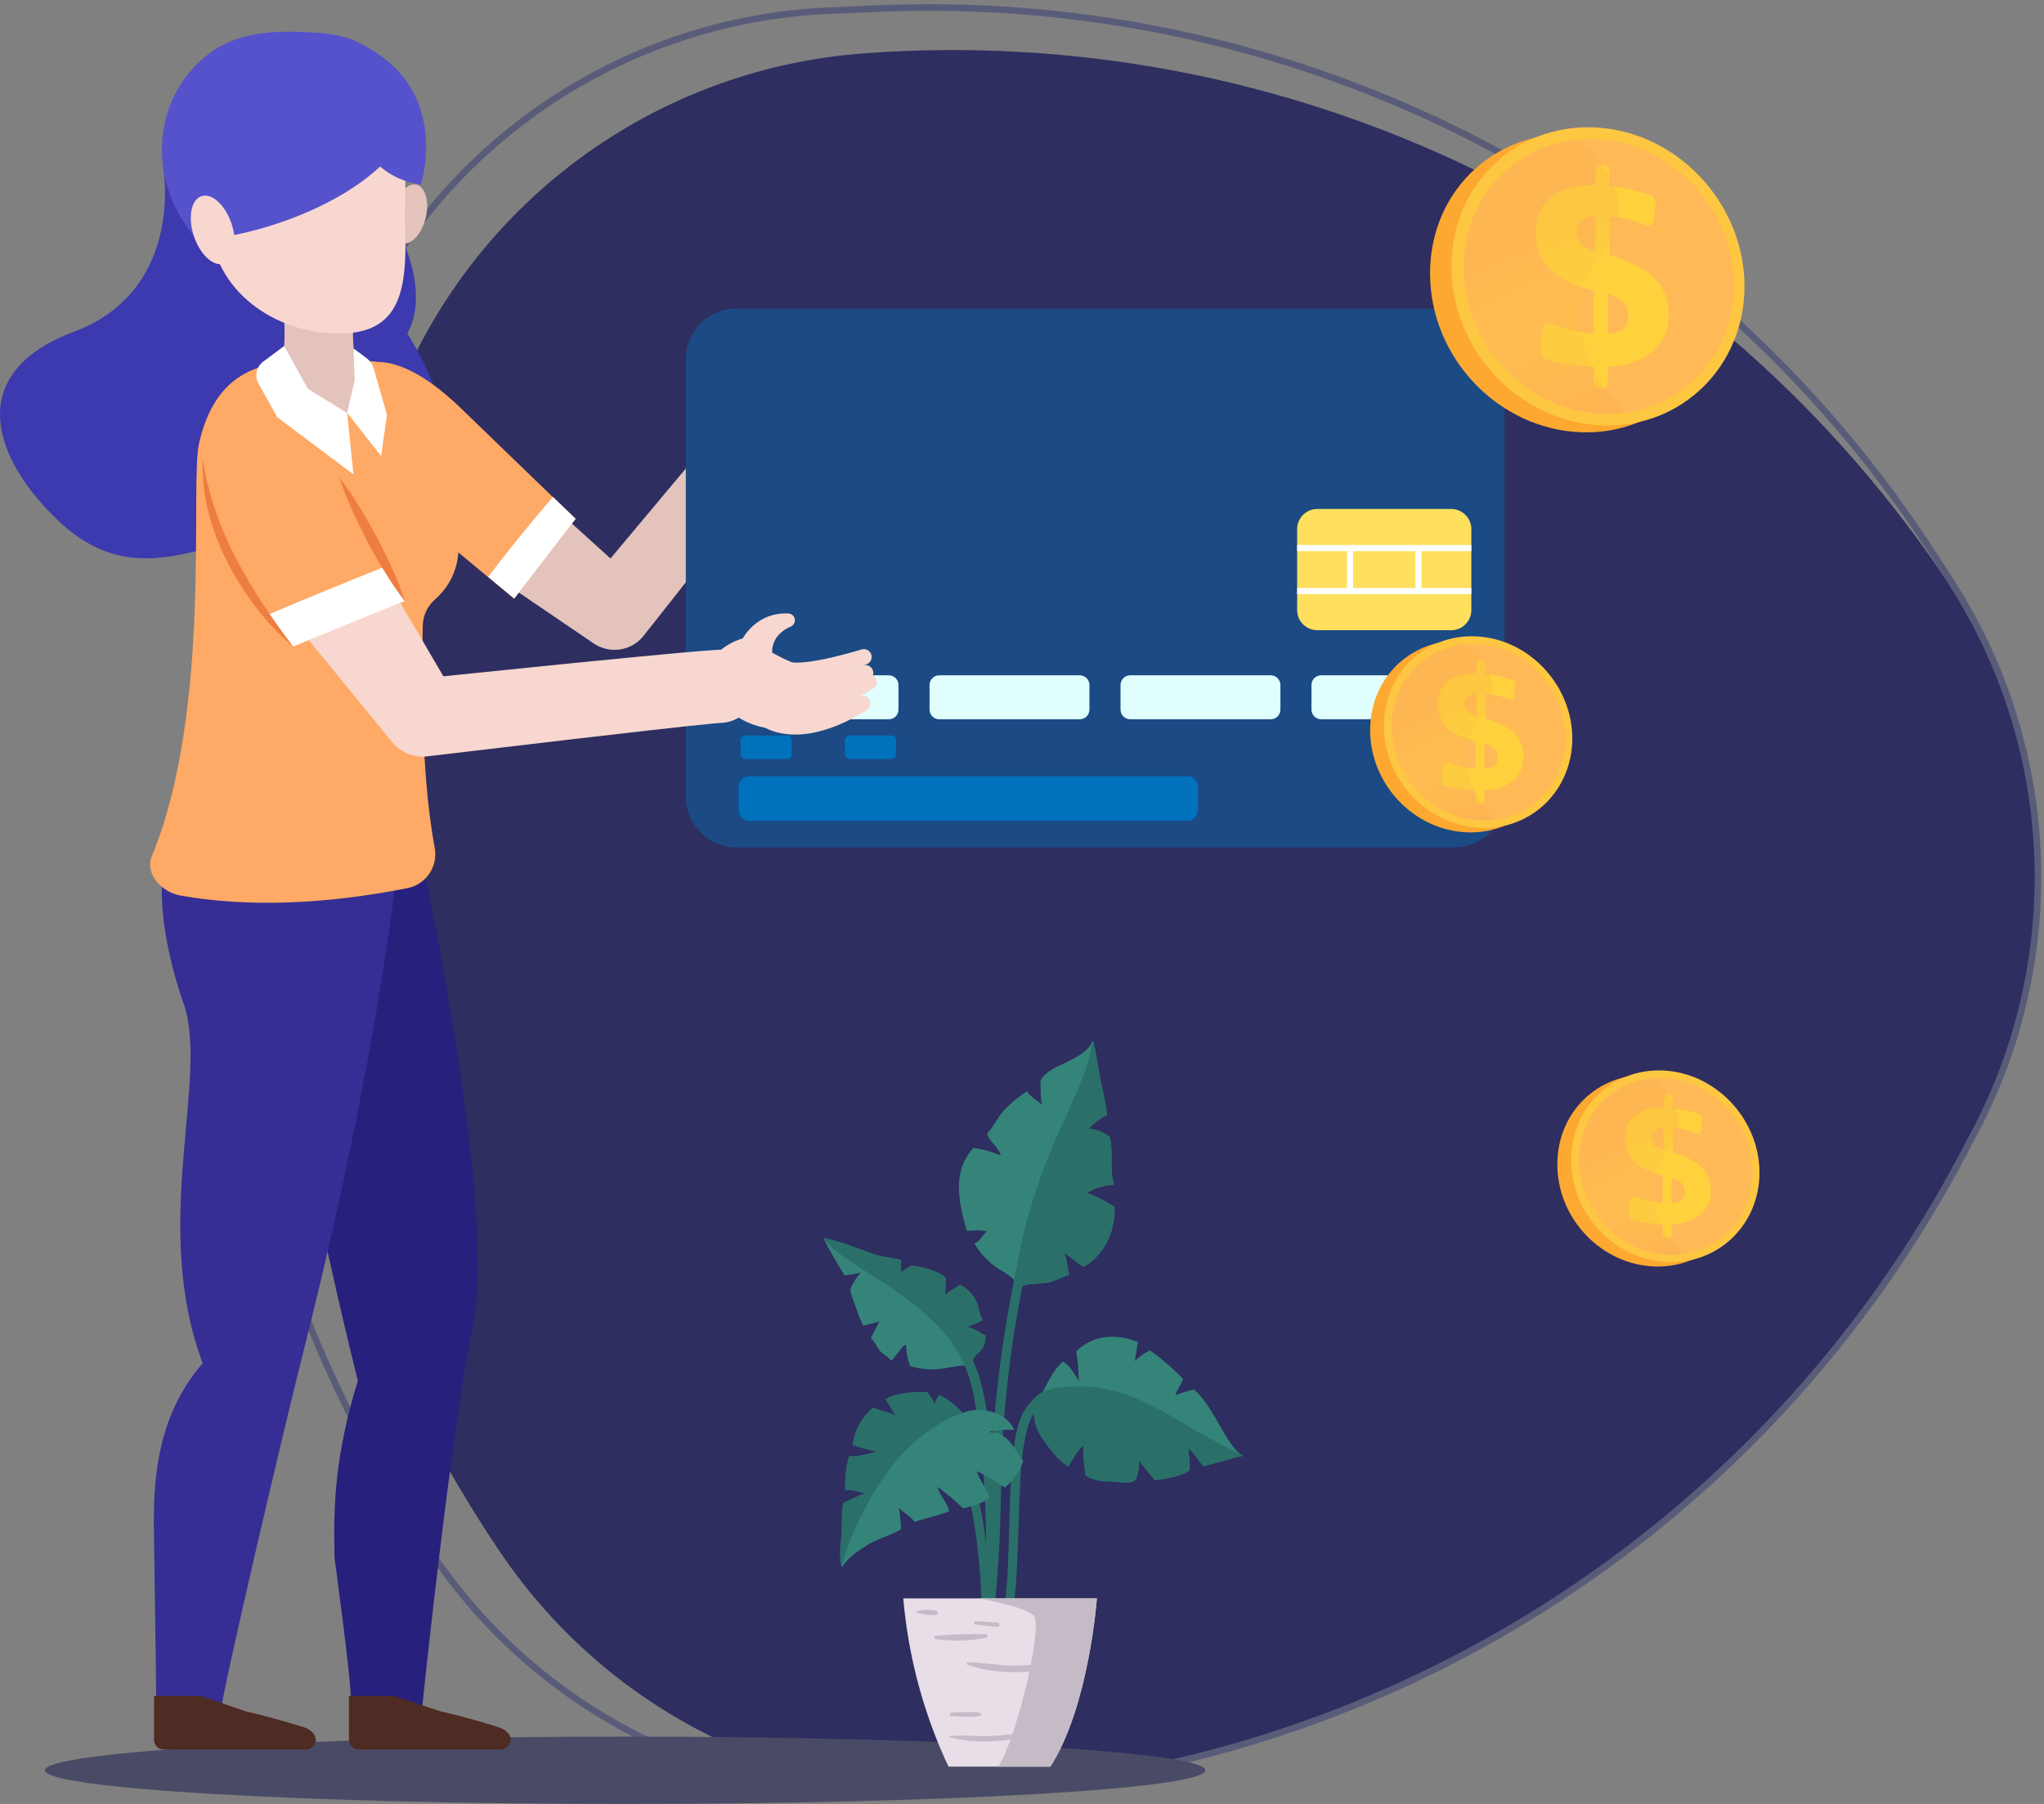 <svg width="273" height="241" viewBox="0 0 273 241" fill="none" xmlns="http://www.w3.org/2000/svg">
<rect x="0" y="0" width="273" height="241" fill="#808080" stroke="none"/>
<path d="M132.776 239.301C106.794 241.276 81.744 229.227 67.051 207.714C34.848 160.551 30.235 99.785 54.964 48.306C66.242 24.807 89.185 9.131 115.167 7.145C172.098 2.829 226.989 29.212 259.192 76.375C273.885 97.899 275.992 125.625 264.703 149.112C239.997 200.603 189.697 234.985 132.776 239.301Z" fill="#2E2E60"/>
<path d="M127.553 239.412L121.232 239.678C95.428 240.765 70.977 228.106 56.938 206.405L55.352 203.953C23.937 155.358 21.231 93.561 48.266 42.392L49.419 40.207C61.529 17.274 84.904 2.518 110.809 1.42L117.34 1.142C173.894 -1.243 227.488 26.494 258.227 74.046L260.5 77.562C274.839 99.73 276.08 127.932 263.738 151.287L262.086 154.415C235.528 204.663 184.307 237.015 127.553 239.412Z" stroke="#595C79" stroke-width="0.881" stroke-miterlimit="10"/>
<path d="M83.5 241C126.302 241 161 238.985 161 236.5C161 234.015 126.302 232 83.5 232C40.698 232 6 234.015 6 236.5C6 238.985 40.698 241 83.5 241Z" fill="#494B66"/>
<path d="M108.426 61.172C108.413 61.224 108.397 61.275 108.378 61.324C108.374 61.29 108.374 61.255 108.378 61.221C108.413 61.119 108.457 61.02 108.508 60.925C108.639 60.684 108.788 60.454 108.955 60.237C109.332 59.732 109.744 59.254 110.187 58.806C111.148 57.851 112.171 56.959 113.248 56.137C113.509 55.933 113.679 55.634 113.721 55.305C113.762 54.976 113.671 54.645 113.468 54.383C113.295 54.159 113.05 54.002 112.775 53.937C112.499 53.871 112.21 53.903 111.955 54.025C110.601 54.643 109.291 55.353 108.034 56.151C107.371 56.57 106.734 57.029 106.128 57.526C105.801 57.811 105.491 58.114 105.199 58.434C105.034 58.617 104.88 58.81 104.738 59.012C104.652 59.13 104.571 59.251 104.498 59.377C104.463 59.432 104.415 59.528 104.374 59.604L104.305 59.755C104.305 59.817 104.264 59.852 104.209 60.031C104.136 60.307 104.119 60.595 104.158 60.878C104.197 61.161 104.291 61.434 104.435 61.681C104.58 61.927 104.771 62.143 104.999 62.316C105.227 62.488 105.487 62.614 105.763 62.686C106.317 62.836 106.908 62.761 107.406 62.478C107.905 62.194 108.271 61.725 108.426 61.172Z" fill="#E3A5A2"/>
<path d="M105.392 60.787C105.385 60.854 105.366 60.919 105.337 60.98C105.337 60.98 105.337 60.98 105.337 61.021C105.337 61.062 105.337 61.021 105.337 61.021C105.328 60.992 105.328 60.961 105.337 60.932C105.372 60.826 105.414 60.723 105.461 60.622C105.591 60.368 105.735 60.123 105.894 59.886C106.261 59.353 106.661 58.843 107.091 58.359C108.02 57.326 109.008 56.347 110.049 55.428C110.293 55.206 110.44 54.896 110.457 54.566C110.473 54.236 110.359 53.913 110.139 53.667C109.949 53.456 109.693 53.316 109.413 53.27C109.133 53.224 108.845 53.274 108.598 53.413C107.284 54.144 106.014 54.95 104.793 55.827C104.15 56.295 103.534 56.8 102.95 57.341C102.631 57.644 102.33 57.965 102.049 58.304C101.891 58.497 101.744 58.699 101.608 58.909C101.525 59.035 101.449 59.166 101.381 59.301C101.337 59.381 101.298 59.464 101.264 59.549C101.238 59.605 101.215 59.663 101.196 59.721C101.158 59.826 101.13 59.934 101.113 60.044C101.064 60.326 101.07 60.614 101.132 60.893C101.194 61.172 101.311 61.436 101.475 61.67C101.639 61.904 101.848 62.103 102.089 62.256C102.33 62.409 102.6 62.513 102.881 62.562C103.162 62.611 103.451 62.603 103.729 62.54C104.008 62.477 104.271 62.36 104.504 62.195C104.737 62.03 104.936 61.821 105.088 61.579C105.24 61.338 105.344 61.069 105.392 60.787Z" fill="#E3A5A2"/>
<path d="M108.722 64.53C108.687 64.564 108.722 64.461 108.763 64.406C108.804 64.351 108.839 64.275 108.873 64.206C108.908 64.138 109.038 63.917 109.135 63.773C109.32 63.477 109.54 63.181 109.761 62.892C110.234 62.3 110.744 61.737 111.288 61.207C111.85 60.663 112.44 60.149 113.056 59.666C113.682 59.178 114.335 58.717 115.003 58.29C115.277 58.107 115.468 57.822 115.532 57.498C115.597 57.174 115.53 56.838 115.347 56.563C115.185 56.324 114.945 56.148 114.668 56.065C114.39 55.982 114.093 55.998 113.826 56.109C113.028 56.447 112.23 56.797 111.446 57.217C110.652 57.632 109.883 58.091 109.141 58.593C108.373 59.094 107.639 59.648 106.947 60.251C106.586 60.561 106.242 60.889 105.915 61.234C105.743 61.406 105.578 61.592 105.413 61.785L105.158 62.094C105.056 62.226 104.962 62.364 104.876 62.507C104.599 63.013 104.534 63.607 104.695 64.161C104.856 64.714 105.231 65.181 105.736 65.458C105.992 65.598 106.274 65.684 106.564 65.713C106.854 65.741 107.147 65.711 107.425 65.625C107.703 65.538 107.962 65.397 108.184 65.208C108.407 65.02 108.59 64.79 108.722 64.53Z" fill="#E3A5A2"/>
<path d="M108.776 67.419C109.272 66.807 109.877 66.139 110.455 65.513C111.033 64.887 111.645 64.254 112.264 63.635C113.496 62.411 114.789 61.227 116.117 60.092C116.242 59.987 116.345 59.858 116.421 59.713C116.496 59.567 116.541 59.408 116.555 59.245C116.568 59.082 116.549 58.918 116.499 58.762C116.448 58.607 116.368 58.462 116.261 58.338C116.07 58.113 115.806 57.964 115.515 57.916C115.224 57.868 114.925 57.925 114.672 58.077C113.104 58.999 111.563 59.982 110.063 61.021C109.306 61.544 108.57 62.087 107.834 62.638C107.098 63.188 106.389 63.745 105.633 64.399C105.415 64.586 105.236 64.814 105.107 65.071C104.978 65.327 104.9 65.606 104.879 65.893C104.858 66.179 104.894 66.467 104.984 66.739C105.074 67.012 105.218 67.264 105.406 67.481C105.784 67.917 106.32 68.186 106.896 68.228C107.472 68.271 108.042 68.084 108.481 67.708C108.587 67.62 108.686 67.523 108.776 67.419Z" fill="#E3A5A2"/>
<path d="M105.997 69.985C103.658 71.209 98.953 68.932 98.953 68.932C97.983 64.296 99.111 61.723 100.164 60.237L105.928 58.173L107.951 60.113C108.901 60.921 109.6 61.983 109.967 63.174C110.359 64.812 108.199 68.829 105.997 69.985Z" fill="#DB9491"/>
<path d="M102.503 55.325C102.112 55.549 101.741 55.807 101.395 56.096C101.059 56.373 100.744 56.674 100.453 56.997C99.856 57.684 99.39 58.474 99.077 59.329C98.741 60.223 98.587 61.175 98.623 62.129C98.639 62.59 98.69 63.05 98.774 63.505C98.864 63.959 99.001 64.385 99.125 64.832C99.279 65.391 99.649 65.867 100.154 66.153C100.658 66.439 101.256 66.514 101.815 66.359C102.093 66.285 102.353 66.156 102.581 65.98C102.809 65.804 102.999 65.584 103.142 65.334C103.285 65.084 103.376 64.808 103.412 64.523C103.447 64.237 103.426 63.947 103.349 63.67C103.317 63.547 103.273 63.427 103.218 63.312L103.115 63.099C103.005 62.865 102.854 62.631 102.757 62.411C102.657 62.188 102.575 61.958 102.51 61.723C102.376 61.256 102.341 60.766 102.406 60.285C102.477 59.763 102.645 59.259 102.902 58.799C103.045 58.56 103.204 58.33 103.376 58.111C103.54 57.901 103.72 57.703 103.913 57.52L104.099 57.32C104.214 57.198 104.304 57.055 104.363 56.898C104.423 56.742 104.451 56.575 104.445 56.407C104.44 56.24 104.402 56.075 104.333 55.922C104.264 55.77 104.166 55.632 104.044 55.518C103.844 55.32 103.585 55.194 103.306 55.159C103.027 55.124 102.745 55.183 102.503 55.325Z" fill="#E3A5A2"/>
<path d="M53.172 30.848C53.172 30.848 58.331 40.129 53.468 45.928L51.665 45.584L53.172 30.848Z" fill="#3D39AE"/>
<path d="M53.195 68.21L78.972 85.74L79.322 85.974C80.352 86.669 81.607 86.95 82.835 86.761C84.064 86.572 85.176 85.927 85.949 84.954L105.356 60.36C106.1 59.409 106.436 58.201 106.29 57.002C106.144 55.803 105.528 54.712 104.577 53.967C103.647 53.235 102.468 52.894 101.291 53.016C100.113 53.138 99.03 53.714 98.269 54.621L78.146 78.661L85.155 77.882L62.041 56.965C60.63 55.693 58.772 55.032 56.875 55.127C54.977 55.221 53.195 56.065 51.917 57.471C50.645 58.882 49.984 60.74 50.079 62.638C50.174 64.535 51.017 66.318 52.424 67.595C52.668 67.815 52.925 68.021 53.195 68.21Z" fill="#E3C3BB"/>
<path d="M98.348 41.216H194.19C197.918 41.216 200.939 44.237 200.939 47.964V106.466C200.939 110.193 197.918 113.215 194.19 113.215H98.348C94.62 113.215 91.599 110.193 91.599 106.466V47.964C91.599 44.237 94.62 41.216 98.348 41.216Z" fill="#1B4A84"/>
<path d="M175.939 67.997H193.826C195.311 67.997 196.515 69.201 196.515 70.686V81.501C196.515 82.986 195.311 84.191 193.826 84.191H175.939C174.454 84.191 173.25 82.986 173.25 81.501V70.686C173.25 69.201 174.454 67.997 175.939 67.997Z" fill="#FFE05E"/>
<path d="M196.515 73.218H173.25" stroke="#FCFEFF" stroke-width="0.82" stroke-miterlimit="10"/>
<path d="M196.515 78.963H173.25" stroke="#FCFEFF" stroke-width="0.82" stroke-miterlimit="10"/>
<path d="M189.451 78.962V73.218" stroke="#FCFEFF" stroke-width="0.82" stroke-miterlimit="10"/>
<path d="M180.315 78.962V73.218" stroke="#FCFEFF" stroke-width="0.82" stroke-miterlimit="10"/>
<path d="M176.455 90.217H195.222C195.936 90.217 196.515 90.796 196.515 91.51V94.799C196.515 95.513 195.936 96.092 195.222 96.092H176.455C175.741 96.092 175.162 95.513 175.162 94.799V91.51C175.162 90.796 175.741 90.217 176.455 90.217Z" fill="#E0FEFD"/>
<path d="M150.954 90.217H169.721C170.435 90.217 171.014 90.796 171.014 91.51V94.799C171.014 95.513 170.435 96.092 169.721 96.092H150.954C150.24 96.092 149.66 95.513 149.66 94.799V91.51C149.66 90.796 150.24 90.217 150.954 90.217Z" fill="#E0FEFD"/>
<path d="M125.446 90.217H144.212C144.927 90.217 145.506 90.796 145.506 91.51V94.799C145.506 95.513 144.927 96.092 144.212 96.092H125.446C124.731 96.092 124.152 95.513 124.152 94.799V91.51C124.152 90.796 124.731 90.217 125.446 90.217Z" fill="#E0FEFD"/>
<path d="M99.944 90.217H118.71C119.425 90.217 120.004 90.796 120.004 91.51V94.799C120.004 95.513 119.425 96.092 118.71 96.092H99.944C99.229 96.092 98.65 95.513 98.65 94.799V91.51C98.65 90.796 99.229 90.217 99.944 90.217Z" fill="#E0FEFD"/>
<path d="M100.026 103.714H158.631C159.387 103.714 160 104.327 160 105.083V108.268C160 109.024 159.387 109.637 158.631 109.637H100.026C99.27 109.637 98.657 109.024 98.657 108.268V105.083C98.657 104.327 99.27 103.714 100.026 103.714Z" fill="#0071BD"/>
<path d="M113.523 98.252H119.006C119.379 98.252 119.68 98.553 119.68 98.926V100.728C119.68 101.1 119.379 101.402 119.006 101.402H113.523C113.151 101.402 112.849 101.1 112.849 100.728V98.926C112.849 98.553 113.151 98.252 113.523 98.252Z" fill="#0071BD"/>
<path d="M99.586 98.252H105.069C105.441 98.252 105.743 98.553 105.743 98.926V100.728C105.743 101.1 105.441 101.402 105.069 101.402H99.586C99.214 101.402 98.912 101.1 98.912 100.728V98.926C98.912 98.553 99.214 98.252 99.586 98.252Z" fill="#0071BD"/>
<path d="M21.803 22.365C21.803 22.365 24.77 38.719 9.864 44.326C-5.041 49.933 -0.82 61.458 7.878 69.643C20.292 81.325 31.296 68.483 48.374 69.643C65.452 70.804 60.787 51.023 50.757 39.739C40.727 28.454 50.757 14.943 50.757 14.943L21.803 22.365Z" fill="#3D39AE"/>
<path d="M37.923 126.952C36.568 137.411 44.885 172.774 47.79 184.456C44.675 194.689 44.542 201.09 44.675 208.083C44.675 208.083 46.855 224.025 46.848 226.774L56.426 227.848C56.66 225.131 60.421 190.164 63.116 177.315C65.561 165.633 60.904 137.045 56.777 116.68C47.245 114.936 38.881 119.616 37.923 126.952Z" fill="#27207C"/>
<path d="M52.572 226.571L58.856 228.627C62.236 229.406 64.79 230.185 66.644 230.761C67.843 231.158 68.614 232.171 67.991 233.097C67.878 233.271 67.728 233.418 67.551 233.527C67.375 233.636 67.177 233.705 66.971 233.728H48.047C47.7 233.759 47.354 233.652 47.085 233.431C46.816 233.209 46.644 232.891 46.606 232.544V231.478V226.571H52.572Z" fill="#4E2B23"/>
<path d="M23.087 112.623C20.416 116.283 21.631 125.862 24.513 134.039C28.009 143.984 20.081 163.484 27.075 182.12C20.572 189.572 20.44 198.731 20.572 205.724C20.572 205.724 20.86 224.516 20.86 227.249L29.543 228.363C29.777 225.652 37.533 192.368 40.75 179.635C46.147 158.258 50.788 135.246 53.039 116.283C43.483 114.586 32.658 114.095 23.087 112.623Z" fill="#362E94"/>
<path d="M26.834 226.571L32.822 228.627C36.194 229.406 38.756 230.185 40.61 230.761C41.809 231.158 42.58 232.171 41.957 233.097C41.844 233.271 41.694 233.418 41.517 233.527C41.341 233.636 41.143 233.705 40.937 233.728H22.013C21.666 233.759 21.32 233.652 21.051 233.431C20.782 233.209 20.61 232.891 20.572 232.544V231.478V226.571H26.834Z" fill="#4E2B23"/>
<path d="M61.044 54.045L76.869 69.332L68.668 79.985L46.863 61.887L46.38 49.489L50.321 48.352C54.62 48.313 59.059 52.222 61.044 54.045Z" fill="#FEA965"/>
<path d="M73.855 66.38L76.884 69.308L68.684 79.962L65.195 77.065C67.944 73.436 70.849 69.885 73.855 66.38Z" fill="white"/>
<path d="M26.592 59.192C28.406 51.35 32.869 48.29 40.244 48.29L49.347 48.251C49.608 48.25 49.869 48.271 50.126 48.313C54.02 49.037 56.535 52.113 56.504 55.493C56.502 55.795 56.522 56.097 56.566 56.397C56.784 57.635 57.579 61.186 60.375 68.242C61.223 70.368 62.625 76.068 58.108 80.079C57.613 80.507 57.211 81.033 56.928 81.624C56.646 82.215 56.488 82.858 56.465 83.513C56.247 93.395 56.465 104.719 58.069 113.301C58.284 114.499 58.017 115.733 57.328 116.736C56.638 117.739 55.581 118.43 54.386 118.658C43.771 120.761 33.297 121.283 24.061 119.632C21.584 119.188 19.318 116.719 20.276 114.391C28.406 94.696 25.315 64.69 26.592 59.192Z" fill="#FEA965"/>
<path d="M37.65 49.684C37.65 49.684 44.659 56.241 46.373 55.19C47.33 54.59 47.704 49.614 47.704 49.614C46.86 45.79 46.975 41.817 48.039 38.049C46.84 35.409 39.628 34.872 37.572 38.423C38.125 42.154 38.151 45.945 37.65 49.684Z" fill="#E3C3BB"/>
<path d="M31.413 38.999C31.413 38.999 32.082 39.778 31.218 41.335C31.218 41.335 33.165 40.37 32.736 38.781L31.413 38.999Z" fill="#3D39AE"/>
<path d="M27.838 34.038C27.838 34.038 26.818 37.558 33.554 39.902L28.648 30.394L27.838 34.038Z" fill="#3D39AE"/>
<path d="M30.205 37.566C30.205 37.566 30.369 39.357 27.628 39.536C28.212 39.748 28.844 39.792 29.452 39.664C30.06 39.536 30.62 39.241 31.07 38.812L30.205 37.566Z" fill="#3D39AE"/>
<path d="M56.854 29.116C56.325 31.274 54.923 32.792 53.739 32.496C52.556 32.2 51.987 30.207 52.517 28.049C53.046 25.892 54.448 24.374 55.632 24.67C56.815 24.966 57.384 26.951 56.854 29.116Z" fill="#E3C3BB"/>
<path d="M28.165 16.158C29.473 14.17 31.229 12.517 33.291 11.331C35.354 10.145 37.666 9.459 40.041 9.328H40.54H41.038C45.921 9.126 47.774 8.767 50.967 12.404C55.079 17.077 53.965 26.57 54.082 29.584C54.433 38.111 53.817 44.256 45.89 44.551C37.588 44.855 28.975 39.536 28.11 30.697C27.83 27.652 26.459 18.642 28.165 16.158Z" fill="#F7D7CF"/>
<path d="M46.552 5.123C45.02 4.669 43.437 4.407 41.84 4.344C37.168 4.048 32.051 4.165 28.173 6.976C20.557 12.498 19.311 23.541 25.899 31.562C27.682 33.072 49.137 28.602 54.674 17.1C56.309 13.705 50.235 13.074 50.072 8.985C49.994 6.891 48.428 5.754 46.552 5.123Z" fill="#5652CC"/>
<path d="M46.451 11.088C46.451 11.088 46.092 23.19 56.201 24.646C56.201 24.646 60.741 11.057 46.918 5.279L46.451 11.088Z" fill="#5652CC"/>
<path d="M25.899 31.554C26.732 34.046 28.531 35.681 29.917 35.222C31.303 34.762 31.755 32.364 30.922 29.872C30.089 27.38 28.29 25.744 26.904 26.212C25.517 26.679 25.066 29.07 25.899 31.554Z" fill="#F7D7CF"/>
<path d="M31.023 73.046L52.135 98.839L52.439 99.205C52.988 99.867 53.694 100.382 54.492 100.705C55.289 101.027 56.155 101.146 57.01 101.051L76.791 98.714L86.673 97.577L91.603 97.032L94.048 96.783L95.255 96.658L96.377 96.565H96.54C97.18 96.511 97.804 96.331 98.375 96.036C98.945 95.741 99.453 95.337 99.867 94.846C100.281 94.355 100.595 93.787 100.79 93.174C100.985 92.562 101.057 91.917 101.002 91.277C100.893 90 100.287 88.817 99.314 87.982C98.341 87.148 97.079 86.728 95.8 86.815L94.43 86.908L93.153 87.01L90.637 87.228L85.645 87.695L75.701 88.668L55.842 90.693L60.709 92.897L43.873 64.129C42.82 62.334 41.097 61.03 39.083 60.504C37.069 59.978 34.929 60.274 33.133 61.326C32.243 61.846 31.464 62.536 30.84 63.357C30.217 64.179 29.762 65.115 29.5 66.112C29.239 67.11 29.178 68.149 29.319 69.171C29.459 70.192 29.8 71.175 30.322 72.065C30.534 72.407 30.768 72.735 31.023 73.046Z" fill="#F7D7CF"/>
<path d="M105.255 81.955C104.513 81.917 103.771 82.004 103.059 82.212C102.314 82.429 101.617 82.783 101.003 83.256C100.353 83.741 99.796 84.34 99.359 85.024C99.133 85.358 98.932 85.71 98.76 86.075C98.588 86.433 98.456 86.799 98.316 87.173L98.261 87.298C98.141 87.608 98.083 87.939 98.09 88.272C98.098 88.605 98.171 88.933 98.305 89.238C98.44 89.542 98.633 89.817 98.874 90.047C99.115 90.277 99.399 90.457 99.71 90.576C100.02 90.698 100.351 90.758 100.683 90.751C101.016 90.745 101.344 90.672 101.649 90.538C101.954 90.404 102.229 90.212 102.459 89.971C102.689 89.73 102.869 89.446 102.989 89.136C103.132 88.764 103.185 88.364 103.144 87.968C103.102 87.564 103.102 87.156 103.144 86.753C103.18 86.355 103.288 85.967 103.464 85.608C103.651 85.216 103.916 84.866 104.242 84.58C104.59 84.263 104.984 84 105.41 83.801L105.636 83.7C105.747 83.648 105.846 83.575 105.929 83.484C106.011 83.394 106.075 83.288 106.116 83.173C106.157 83.058 106.175 82.936 106.169 82.814C106.163 82.692 106.133 82.572 106.08 82.462C106.001 82.31 105.883 82.183 105.737 82.094C105.592 82.005 105.425 81.957 105.255 81.955Z" fill="#F7D7CF"/>
<path d="M99.694 85.172C98.349 85.458 97.101 86.089 96.073 87.002C95.216 87.781 94.656 91.3 95.294 92.453C95.995 93.625 96.925 94.643 98.029 95.446C99.133 96.249 100.388 96.82 101.719 97.126C103.416 97.47 105.132 97.709 106.859 97.842C107.342 97.92 107.443 97.266 107.42 96.775V88.988C105.169 88.692 99.694 85.172 99.694 85.172Z" fill="#F7D7CF"/>
<path d="M105.224 91.565L105.457 91.604H105.831H106.244C106.501 91.604 106.75 91.558 107.023 91.519C107.498 91.449 107.942 91.355 108.378 91.254C109.258 91.051 110.099 90.802 110.932 90.537C112.591 90 114.187 89.385 115.776 88.731C115.903 88.679 116.018 88.602 116.115 88.505C116.213 88.409 116.29 88.294 116.343 88.167C116.395 88.04 116.423 87.905 116.423 87.768C116.423 87.63 116.397 87.495 116.344 87.368C116.245 87.129 116.062 86.936 115.829 86.824C115.597 86.712 115.331 86.689 115.083 86.76C113.479 87.236 111.867 87.672 110.262 88.014C109.484 88.178 108.658 88.326 107.879 88.419C107.49 88.466 107.101 88.505 106.735 88.52H106.205H105.987H105.901H105.979C105.778 88.473 105.57 88.467 105.366 88.501C105.162 88.535 104.968 88.609 104.793 88.719C104.618 88.83 104.467 88.973 104.349 89.142C104.23 89.311 104.146 89.502 104.102 89.704C104.01 90.099 104.075 90.515 104.285 90.863C104.494 91.21 104.831 91.462 105.224 91.565Z" fill="#F7D7CF"/>
<path d="M104.227 93.092C104.302 93.147 104.383 93.194 104.468 93.232L104.632 93.31L104.904 93.411C105.076 93.466 105.247 93.512 105.395 93.543C105.687 93.607 105.984 93.646 106.283 93.66C106.823 93.696 107.365 93.68 107.903 93.614C108.889 93.494 109.864 93.288 110.815 92.998C111.734 92.71 112.63 92.375 113.502 92.009C114.374 91.643 115.215 91.231 116.048 90.833C116.173 90.773 116.284 90.69 116.375 90.587C116.467 90.484 116.537 90.363 116.582 90.233C116.627 90.103 116.646 89.965 116.637 89.827C116.628 89.69 116.592 89.555 116.531 89.432C116.416 89.2 116.22 89.019 115.981 88.922C115.741 88.826 115.474 88.822 115.231 88.91C114.397 89.221 113.564 89.525 112.723 89.79C111.882 90.055 111.041 90.265 110.2 90.444C109.392 90.608 108.571 90.701 107.747 90.724C107.374 90.734 107.002 90.71 106.633 90.654C106.48 90.631 106.329 90.594 106.181 90.545L106.01 90.483L106.104 90.545C105.936 90.424 105.746 90.338 105.545 90.292C105.343 90.245 105.135 90.239 104.931 90.274C104.728 90.309 104.533 90.384 104.358 90.494C104.184 90.605 104.033 90.749 103.915 90.919C103.67 91.249 103.565 91.662 103.623 92.07C103.682 92.477 103.899 92.844 104.227 93.092Z" fill="#F7D7CF"/>
<path d="M104.896 96.074C105.001 96.118 105.111 96.149 105.223 96.168C105.286 96.174 105.348 96.174 105.41 96.168C105.509 96.178 105.608 96.178 105.706 96.168C105.877 96.18 106.049 96.18 106.22 96.168C106.513 96.154 106.804 96.123 107.093 96.074C107.618 95.981 108.138 95.859 108.65 95.708C109.6 95.409 110.533 95.058 111.446 94.657C113.2 93.867 114.913 92.989 116.578 92.025C116.698 91.958 116.803 91.867 116.888 91.759C116.973 91.651 117.035 91.526 117.071 91.394C117.108 91.261 117.117 91.123 117.099 90.986C117.081 90.85 117.036 90.719 116.967 90.6C116.84 90.373 116.633 90.203 116.386 90.122C116.14 90.041 115.872 90.056 115.636 90.164C113.969 90.934 112.264 91.617 110.527 92.212C109.685 92.489 108.83 92.723 107.965 92.913C107.561 92.994 107.153 93.051 106.742 93.084C106.566 93.095 106.389 93.095 106.213 93.084C106.148 93.09 106.083 93.09 106.018 93.084H105.979C106.018 93.084 105.979 93.084 106.135 93.131C105.945 93.05 105.741 93.009 105.534 93.008C105.328 93.008 105.124 93.048 104.933 93.127C104.743 93.206 104.57 93.322 104.424 93.468C104.279 93.615 104.164 93.788 104.087 93.98C103.998 94.17 103.949 94.376 103.941 94.585C103.934 94.795 103.97 95.004 104.045 95.199C104.121 95.395 104.235 95.573 104.382 95.724C104.528 95.874 104.703 95.993 104.896 96.074Z" fill="#F7D7CF"/>
<path d="M101.711 96.931C101.894 97.063 102.087 97.18 102.288 97.281C102.449 97.366 102.616 97.442 102.786 97.507C103.102 97.639 103.427 97.746 103.76 97.827C104.391 97.993 105.039 98.092 105.691 98.123C106.93 98.171 108.168 98.035 109.367 97.718C110.512 97.43 111.628 97.037 112.7 96.542C113.222 96.285 113.743 96.035 114.257 95.763L115.745 94.898C115.864 94.829 115.968 94.737 116.051 94.628C116.134 94.518 116.195 94.393 116.23 94.26C116.265 94.127 116.273 93.988 116.254 93.852C116.234 93.715 116.189 93.584 116.119 93.466C115.986 93.241 115.774 93.074 115.525 92.997C115.276 92.921 115.007 92.941 114.771 93.053H114.709L113.268 93.738L111.812 94.338C110.848 94.684 109.855 94.945 108.845 95.117C107.887 95.294 106.908 95.326 105.94 95.21C105.493 95.152 105.052 95.05 104.624 94.906C104.427 94.838 104.235 94.757 104.048 94.665L103.799 94.525L103.682 94.439C103.522 94.308 103.337 94.21 103.138 94.15C102.94 94.091 102.731 94.073 102.525 94.095C102.319 94.118 102.12 94.181 101.939 94.281C101.757 94.382 101.598 94.518 101.47 94.68C101.332 94.842 101.229 95.029 101.167 95.231C101.104 95.434 101.083 95.647 101.106 95.858C101.129 96.068 101.194 96.272 101.298 96.457C101.402 96.641 101.543 96.803 101.711 96.931Z" fill="#F7D7CF"/>
<path d="M39.154 86.363L54.036 80.297L44.519 62.292L30.322 52.666C30.322 52.666 18.805 64.535 39.154 86.363Z" fill="#FEA965"/>
<path d="M51.567 75.632L54.036 80.304L39.154 86.371C37.822 84.946 36.638 83.559 35.563 82.22C40.875 79.954 46.217 77.781 51.567 75.632Z" fill="white"/>
<path d="M45.282 63.74C45.781 65.228 46.358 66.689 47.011 68.117C47.65 69.55 48.343 70.944 49.059 72.33C49.776 73.716 50.547 75.079 51.396 76.41C52.207 77.761 53.099 79.061 54.067 80.304C53.593 78.805 53.023 77.338 52.361 75.912C51.723 74.479 51.022 73.085 50.29 71.707C49.558 70.328 48.787 68.973 47.954 67.642C47.138 66.292 46.246 64.989 45.282 63.74Z" fill="#EE7E40"/>
<path d="M39.154 86.363C37.71 84.484 36.35 82.573 35.073 80.632C33.796 78.69 32.617 76.688 31.537 74.627C30.467 72.571 29.548 70.439 28.788 68.249L28.251 66.59C28.072 66.037 27.963 65.461 27.807 64.9C27.433 63.779 27.355 62.611 27.075 61.458C26.992 63.838 27.255 66.217 27.854 68.522C28.46 70.834 29.319 73.072 30.416 75.196C31.507 77.313 32.787 79.328 34.24 81.216C35.683 83.107 37.331 84.834 39.154 86.363Z" fill="#EE7E40"/>
<path d="M37.962 46.218L35.158 48.305C34.714 48.636 34.405 49.117 34.289 49.658C34.172 50.2 34.258 50.765 34.528 51.249L37.035 55.742L47.206 63.374L46.373 55.19L41.108 51.926L37.962 46.218Z" fill="white"/>
<path d="M47.206 46.545L48.833 47.744C49.363 48.128 49.752 48.675 49.939 49.302L51.684 55.431L50.905 60.929L46.357 55.158L47.377 50.813L47.206 46.545Z" fill="white"/>
<g clip-path="url(#clip0_216_6425)">
<path d="M136.022 172.105C135.916 170.807 133.908 169.903 132.987 169.261C131.841 168.414 130.87 167.348 130.131 166.123C130.853 165.888 131.231 165.012 131.768 164.523C131.065 164.235 129.939 164.429 129.117 164.429C128.097 160.709 127.056 156.627 129.999 153.361C131.264 153.523 132.501 153.858 133.676 154.358C133.405 153.354 132.165 152.491 131.821 151.467C132.742 150.497 133.332 149.058 134.332 148.074C135.195 147.203 136.154 146.433 137.188 145.779C137.453 146.415 138.666 147.117 139.216 147.579C138.865 146.823 139.09 145.391 138.931 144.487C139.408 143.196 141.263 142.48 142.416 141.918C143.881 141.161 145.259 140.579 145.988 139C146.372 140.445 146.538 141.757 146.797 143.283C147.108 145.177 147.704 147.097 147.844 148.971C146.934 149.413 146.114 150.021 145.425 150.764C146.434 150.884 147.397 151.261 148.221 151.862C148.751 153.87 148.115 156.299 148.791 158.246C147.517 158.336 146.279 158.711 145.166 159.344C146.466 159.841 147.71 160.476 148.877 161.237C148.963 164.389 147.592 167.635 144.749 169.214C143.788 168.699 143.006 167.822 142.032 167.32C142.595 168.19 142.496 169.361 142.807 170.312C141.694 170.653 140.634 171.282 139.494 171.409C138.354 171.536 136.983 171.396 136.022 172.105Z" fill="#35847A"/>
<path d="M130.926 217.858C131.027 217.599 131.109 217.333 131.172 217.062C131.351 216.256 131.484 215.441 131.569 214.619C131.828 212.464 132.033 209.339 132.172 205.578C132.238 203.698 132.305 201.664 132.378 199.509C132.378 198.431 132.424 197.32 132.444 196.163V195.313V194.844V194.416C132.484 193.834 132.517 193.252 132.556 192.663C132.881 187.938 133.418 182.919 134.206 177.941C134.591 175.451 135.055 172.968 135.532 170.539C136.009 168.11 136.459 165.721 137.069 163.412C138.175 159.225 139.634 155.142 141.429 151.206C142.953 147.753 144.312 144.936 144.994 142.868C145.273 142.073 145.495 141.259 145.657 140.432L145.829 139.555C145.84 139.522 145.862 139.493 145.892 139.474C145.922 139.455 145.957 139.448 145.992 139.454C146.027 139.46 146.058 139.478 146.08 139.505C146.103 139.532 146.115 139.567 146.114 139.602L145.982 140.506C145.853 141.355 145.662 142.194 145.412 143.015C144.474 145.912 143.388 148.757 142.158 151.541C140.532 155.483 139.203 159.543 138.182 163.687C137.626 165.942 137.241 168.371 136.758 170.78C136.274 173.189 135.837 175.665 135.432 178.141C134.67 183.087 134.16 188.079 133.855 192.763C133.815 193.345 133.782 193.934 133.749 194.51V194.945V195.373V196.23C133.749 197.367 133.716 198.478 133.696 199.576C133.65 201.744 133.59 203.792 133.504 205.679C133.325 209.453 133.08 212.598 132.795 214.813C132.691 215.682 132.541 216.544 132.344 217.396C132.268 217.713 132.168 218.024 132.046 218.327L132.006 218.393C131.933 218.522 131.815 218.617 131.675 218.662C131.535 218.707 131.383 218.697 131.25 218.636C131.117 218.574 131.011 218.464 130.954 218.328C130.896 218.191 130.891 218.038 130.94 217.898L130.926 217.858Z" fill="#2A7069"/>
<path d="M110 165.447C110.921 167.327 111.948 168.96 112.803 170.385C113.521 170.307 114.234 170.182 114.937 170.011C114.402 170.644 113.957 171.349 113.611 172.105C113.446 172.641 114.168 174.113 114.367 174.782C114.609 175.587 114.921 176.369 115.301 177.117C115.964 176.937 116.819 176.749 117.435 176.515C117.097 177.271 116.66 178.014 116.308 178.757C116.891 179.239 117.15 180.156 117.726 180.671C118.193 180.998 118.636 181.358 119.052 181.748C119.641 181.34 120.417 179.741 121.04 179.654C121.03 180.627 121.208 181.593 121.563 182.498C125.473 183.669 127.282 182.103 129.588 182.498C129.751 181.788 130.143 181.153 130.701 180.691C131.026 180.405 131.278 180.044 131.434 179.638C131.59 179.233 131.645 178.795 131.596 178.362C131.145 178.268 130.661 177.8 130.224 177.633C129.787 177.465 129.561 177.358 129.197 177.238C129.898 176.984 130.582 176.685 131.244 176.341C130.78 175.672 130.727 174.421 130.264 173.591C129.785 172.752 129.076 172.071 128.223 171.63C127.56 172.045 126.897 172.54 126.235 172.968C126.235 172.179 126.275 171.449 126.321 170.727C125.261 169.716 123.107 169.241 121.762 169.08C121.261 169.312 120.795 169.614 120.377 169.977C120.317 169.431 120.302 168.88 120.331 168.331C118.932 167.963 117.574 167.923 116.196 167.367C115.242 167.013 111.219 165.487 110 165.447Z" fill="#35847A"/>
<path d="M110.265 165.48C110.901 166.071 111.601 166.588 112.352 167.019C113.061 167.448 113.936 167.943 114.95 168.512C115.964 169.08 117.123 169.689 118.362 170.432C121.252 172.058 123.913 174.068 126.274 176.408C127.608 177.773 128.736 179.329 129.621 181.026C130.479 182.798 131.097 184.68 131.456 186.62C132.169 190.352 132.612 194.132 132.782 197.929C132.994 201.55 133.073 204.929 133.033 207.827C132.994 210.724 132.901 213.134 132.782 214.827C132.662 216.52 132.51 217.503 132.51 217.503C132.487 217.658 132.405 217.798 132.281 217.892C132.157 217.986 132.001 218.026 131.847 218.005C131.695 217.979 131.559 217.895 131.467 217.771C131.375 217.646 131.333 217.491 131.35 217.336C131.35 217.336 131.483 216.419 131.576 214.753C131.668 213.087 131.735 210.691 131.721 207.82C131.708 204.949 131.648 201.597 131.423 198.01C131.23 194.283 130.798 190.572 130.131 186.901C129.818 185.07 129.256 183.291 128.461 181.614C127.652 180.017 126.611 178.551 125.373 177.265C123.105 174.977 120.576 172.969 117.839 171.282L114.579 169.174C113.598 168.545 112.75 167.969 112.081 167.448C111.552 167.056 111.053 166.624 110.59 166.156C110.272 165.828 110.126 165.641 110.126 165.641C110.116 165.631 110.107 165.619 110.102 165.606C110.096 165.592 110.094 165.578 110.094 165.564C110.094 165.549 110.096 165.535 110.102 165.522C110.107 165.509 110.116 165.497 110.126 165.487C110.145 165.47 110.169 165.46 110.194 165.459C110.219 165.458 110.244 165.465 110.265 165.48Z" fill="#2A7069"/>
<path d="M138.089 187.135C139.746 186.212 139.574 184.218 141.933 181.902C142.841 182.27 143.57 183.682 144.086 184.519C144.073 183.191 143.957 181.867 143.742 180.557C146.532 177.733 150.236 178.55 151.992 179.286L151.561 181.829C152.157 181.244 152.844 180.762 153.595 180.403C155.18 181.537 156.659 182.814 158.015 184.218C157.823 184.887 157.034 185.931 156.995 186.386C157.795 186.068 158.619 185.817 159.46 185.636C160.686 186.627 161.574 188.186 162.395 189.531C163.436 191.238 164.277 193.218 165.894 194.463C164.701 194.838 161.918 195.534 160.745 195.882C160.136 195.213 159.42 194.062 158.757 193.493C158.757 194.396 158.93 195.453 158.903 196.41C157.671 197.341 155.709 197.495 154.265 197.749C153.503 196.913 152.807 196.018 152.184 195.072C152.184 195.741 151.965 197.461 151.594 197.749C150.859 198.358 149.056 197.883 148.095 197.896C147.02 197.952 145.952 197.691 145.021 197.147C144.799 195.82 144.686 194.477 144.683 193.131C143.874 193.694 143.238 195.099 142.695 195.895C141.257 195.112 139.991 193.279 139.077 191.934C137.97 190.321 137.99 188.333 138.089 187.135Z" fill="#35847A"/>
<path d="M165.854 194.563C165.854 194.563 164.953 194.276 163.402 193.66C161.27 192.8 159.186 191.822 157.16 190.729C154.395 189.13 151.443 187.885 148.374 187.022C146.663 186.581 144.893 186.421 143.132 186.546C142.239 186.574 141.35 186.695 140.481 186.908C139.683 187.137 138.983 187.63 138.494 188.306C137.367 189.524 137.029 191.458 136.724 193.238C136.419 195.018 136.327 196.886 136.234 198.666C136.055 202.219 136.009 205.565 135.869 208.436C135.786 210.762 135.587 213.083 135.273 215.389C135.146 216.277 134.969 217.157 134.743 218.025C134.7 218.178 134.599 218.307 134.461 218.384C134.324 218.462 134.162 218.48 134.011 218.437C133.86 218.394 133.732 218.291 133.655 218.153C133.579 218.014 133.56 217.85 133.603 217.698C133.816 216.872 133.98 216.034 134.094 215.188C134.4 212.924 134.586 210.646 134.65 208.362C134.776 205.511 134.809 202.172 134.975 198.579C135.061 196.785 135.18 194.918 135.459 193.024C135.59 192.053 135.794 191.094 136.068 190.153C136.216 189.665 136.4 189.188 136.618 188.728C136.768 188.48 136.932 188.241 137.109 188.012L137.321 187.724L137.46 187.55L137.579 187.416C137.901 187.003 138.276 186.634 138.692 186.319C139.141 185.995 139.644 185.757 140.177 185.616C141.138 185.381 142.123 185.253 143.112 185.235C144.993 185.119 146.881 185.304 148.705 185.784C150.392 186.229 152.026 186.855 153.582 187.651C155.053 188.38 156.418 189.15 157.631 189.886C160.036 191.385 162.13 192.462 163.594 193.232C165.059 194.001 165.94 194.356 165.94 194.356C165.967 194.367 165.988 194.387 165.999 194.414C166.01 194.44 166.01 194.47 166 194.497C165.989 194.523 165.969 194.544 165.943 194.556C165.917 194.567 165.887 194.567 165.861 194.557L165.854 194.563Z" fill="#2A7069"/>
<path d="M131.728 216.995C131.572 216.991 131.423 216.927 131.313 216.814C131.202 216.702 131.14 216.551 131.138 216.393C131.138 216.232 131.238 200.633 127.043 193.908C127.002 193.841 126.974 193.767 126.961 193.69C126.948 193.613 126.95 193.534 126.967 193.457C126.984 193.381 127.016 193.309 127.061 193.245C127.106 193.181 127.163 193.126 127.229 193.084C127.294 193.043 127.368 193.014 127.444 193.001C127.521 192.988 127.599 192.99 127.675 193.008C127.75 193.025 127.822 193.057 127.885 193.103C127.949 193.148 128.002 193.205 128.044 193.272C132.424 200.292 132.331 215.743 132.324 216.399C132.324 216.478 132.309 216.556 132.279 216.629C132.249 216.701 132.205 216.767 132.149 216.823C132.094 216.878 132.028 216.922 131.956 216.951C131.883 216.981 131.806 216.996 131.728 216.995Z" fill="#2A7069"/>
<path d="M128.587 188.755C130.794 187.811 134.458 188.541 135.465 191.05C134.276 190.929 133.074 191.029 131.92 191.345C134.624 191.224 135.319 193.412 136.665 195.139C136.206 196.551 135.349 197.798 134.2 198.726C133.006 197.919 131.764 197.186 130.482 196.531C130.761 197.769 131.807 198.82 132.159 200.024C131.496 200.814 129.541 201.282 128.647 201.516C127.568 200.474 126.419 199.508 125.208 198.625C125.532 199.85 126.533 200.72 126.785 201.918C125.181 202.48 123.697 202.828 122.179 203.31C121.636 202.587 120.629 202.078 120.052 201.416C120.231 202.369 120.324 203.337 120.33 204.307C118.846 205.217 117.19 205.505 115.692 206.502C114.532 207.278 113.141 208.148 112.472 209.393C112.034 208.148 112.346 206.127 112.438 204.809C112.531 203.49 112.366 201.904 112.723 200.72C113.664 200.365 114.817 199.736 115.553 199.522C114.93 199.348 113.565 198.853 112.902 199.127C112.949 197.695 112.955 195.855 113.466 194.537C114.645 194.657 116.169 194.142 117.302 193.941C116.155 193.72 115.023 193.421 113.916 193.044C114.171 191.094 115.146 189.314 116.646 188.059C117.64 188.521 118.634 188.587 119.635 189.156C119.235 188.4 118.792 187.667 118.309 186.961C119.754 185.958 122.597 185.964 123.809 185.964C124.249 186.465 124.6 187.038 124.85 187.657C124.965 187.177 125.192 186.732 125.512 186.359C126.654 186.992 127.691 187.8 128.587 188.755Z" fill="#35847A"/>
<path d="M148.771 158.246C148.109 156.299 148.732 153.85 148.201 151.862C147.377 151.262 146.415 150.884 145.405 150.765C146.095 150.021 146.915 149.413 147.824 148.971C147.685 147.097 147.088 145.177 146.777 143.283C146.545 141.898 146.373 140.68 146.054 139.381C145.717 142.018 143.98 146.16 140.959 153.18C137.937 160.2 136.406 169.013 135.962 171.871C135.988 171.947 136.008 172.026 136.022 172.105C136.983 171.396 138.255 171.543 139.461 171.436C140.667 171.329 141.674 170.68 142.774 170.338C142.463 169.388 142.562 168.217 141.999 167.347C142.973 167.849 143.755 168.726 144.716 169.241C147.559 167.662 148.93 164.416 148.844 161.264C147.677 160.502 146.433 159.868 145.133 159.37C146.248 158.727 147.491 158.342 148.771 158.246Z" fill="#2A7069"/>
<path d="M160.745 195.882C161.945 195.534 164.721 194.838 165.894 194.463L165.795 194.389C163.892 193.643 162.028 192.801 160.209 191.866C156.557 189.973 155.272 188.38 147.473 186.085C142.065 184.492 139.269 186.305 138.063 187.57C137.918 189.092 138.269 190.619 139.064 191.92C139.978 193.258 141.244 195.099 142.682 195.882C143.232 195.085 143.868 193.68 144.67 193.118C144.673 194.463 144.786 195.806 145.008 197.133C145.939 197.678 147.007 197.938 148.082 197.883C149.043 197.883 150.845 198.344 151.581 197.735C151.952 197.427 152.151 195.681 152.171 195.059C152.794 196.004 153.49 196.899 154.251 197.735C155.683 197.474 157.644 197.32 158.89 196.397C158.89 195.44 158.718 194.389 158.744 193.479C159.447 194.035 160.136 195.226 160.745 195.882Z" fill="#2A7069"/>
<path d="M130.714 180.718C131.04 180.432 131.291 180.071 131.447 179.665C131.603 179.259 131.658 178.821 131.609 178.389C131.158 178.295 130.674 177.827 130.237 177.659C129.8 177.492 129.574 177.385 129.21 177.265C129.911 177.011 130.595 176.712 131.258 176.368C130.794 175.699 130.741 174.447 130.277 173.618C129.799 172.778 129.09 172.097 128.236 171.657C127.573 172.072 126.911 172.567 126.248 172.995C126.248 172.206 126.288 171.476 126.334 170.753C125.274 169.743 123.12 169.268 121.775 169.107C121.274 169.339 120.808 169.641 120.39 170.004C120.33 169.457 120.315 168.907 120.344 168.358C118.946 167.99 117.587 167.949 116.209 167.394C115.241 167.006 111.193 165.48 109.973 165.44V165.48C112.001 167.001 114.105 168.417 116.275 169.723C121.311 172.868 125.459 175.859 127.832 179.299C128.507 180.258 129.095 181.277 129.588 182.344C129.799 181.703 130.19 181.138 130.714 180.718Z" fill="#2A7069"/>
<path d="M121.802 192.964C125.672 189.504 128.587 188.755 128.587 188.755C127.676 187.795 126.62 186.987 125.46 186.359C125.139 186.732 124.912 187.177 124.797 187.657C124.547 187.038 124.196 186.465 123.757 185.964C122.544 185.964 119.701 185.964 118.257 186.961C118.739 187.667 119.182 188.4 119.582 189.156C118.601 188.587 117.594 188.521 116.593 188.059C115.094 189.314 114.119 191.094 113.863 193.044C114.97 193.421 116.102 193.72 117.249 193.941C116.116 194.142 114.599 194.657 113.413 194.537C112.902 195.875 112.896 197.695 112.849 199.127C113.512 198.826 114.904 199.348 115.5 199.522C114.764 199.736 113.611 200.365 112.67 200.72C112.313 201.904 112.472 203.591 112.386 204.809C112.299 206.027 111.981 208.155 112.419 209.393C112.916 206.522 116.673 197.548 121.802 192.964Z" fill="#2A7069"/>
<path d="M120.642 213.535H146.485C146.485 213.535 145.445 227.99 140.276 236.007H126.679C123.359 228.939 121.314 221.329 120.642 213.535Z" fill="#E7DEE8"/>
<path d="M140.303 236.007C145.471 227.976 146.512 213.535 146.512 213.535H130.754C133.199 213.997 137.129 214.873 138.043 215.804C139.368 217.142 135.929 231.757 133.365 236.007H140.303Z" fill="#C5BBC7"/>
<path d="M124.956 218.969C127.209 219.3 129.501 219.241 131.735 218.795C131.79 218.781 131.839 218.747 131.871 218.7C131.903 218.652 131.917 218.594 131.91 218.537C131.902 218.48 131.874 218.427 131.831 218.39C131.788 218.352 131.732 218.332 131.675 218.333C129.433 218.26 127.189 218.327 124.956 218.534C124.905 218.543 124.859 218.57 124.826 218.609C124.793 218.649 124.775 218.7 124.775 218.751C124.775 218.803 124.793 218.854 124.826 218.893C124.859 218.933 124.905 218.96 124.956 218.969Z" fill="#C5BBC7"/>
<path d="M129.223 222.402C132.874 223.74 137.877 223.64 141.595 222.596C141.86 222.516 141.813 222.081 141.529 222.094C139.468 222.215 137.453 222.536 135.392 222.516C133.332 222.496 131.311 222.108 129.263 222.061C129.064 222.054 129.044 222.335 129.223 222.402Z" fill="#C5BBC7"/>
<path d="M127.023 229.255C127.686 229.321 128.382 229.321 129.064 229.328C129.668 229.385 130.277 229.358 130.873 229.248C130.918 229.234 130.957 229.206 130.984 229.168C131.012 229.13 131.027 229.084 131.027 229.037C131.027 228.99 131.012 228.944 130.984 228.906C130.957 228.868 130.918 228.84 130.873 228.826C130.277 228.716 129.668 228.689 129.064 228.746C128.402 228.746 127.699 228.746 127.023 228.82C126.973 228.829 126.927 228.855 126.894 228.895C126.861 228.935 126.843 228.985 126.843 229.037C126.843 229.089 126.861 229.139 126.894 229.179C126.927 229.219 126.973 229.246 127.023 229.255Z" fill="#C5BBC7"/>
<path d="M126.831 232.065C130.469 233.163 134.988 232.493 138.666 231.804C139.077 231.724 138.904 231.088 138.494 231.168C136.443 231.577 134.366 231.83 132.278 231.925C130.476 231.991 128.647 231.751 126.851 231.925C126.837 231.93 126.825 231.938 126.816 231.949C126.807 231.961 126.801 231.974 126.799 231.989C126.797 232.003 126.799 232.018 126.805 232.031C126.81 232.045 126.819 232.057 126.831 232.065Z" fill="#C5BBC7"/>
<path d="M130.244 217.028C131.238 217.169 132.232 217.269 133.226 217.336C133.597 217.336 133.59 216.787 133.226 216.761C132.252 216.674 131.277 216.613 130.303 216.607C130.065 216.6 129.999 216.995 130.244 217.028Z" fill="#C5BBC7"/>
<path d="M122.478 215.449C123.276 215.703 124.114 215.807 124.949 215.757C125.34 215.757 125.34 215.168 124.949 215.148C124.139 215.02 123.313 215.041 122.511 215.208C122.411 215.268 122.365 215.449 122.478 215.449Z" fill="#C5BBC7"/>
</g>
<path d="M230.14 39.158C230.14 49.749 221.859 58.079 211.276 57.751C200.261 57.412 191 47.902 191 36.518C191 25.135 200.261 16.872 211.276 18.019C221.862 19.125 230.14 28.572 230.14 39.158Z" fill="#FDA831"/>
<path d="M233 38.246C233 48.836 224.718 57.166 214.136 56.839C203.121 56.5 193.86 46.989 193.86 35.606C193.86 24.222 203.121 15.959 214.136 17.106C224.722 18.212 233 27.659 233 38.246Z" fill="#FDC741"/>
<path d="M231.574 38.149C231.574 47.939 223.907 55.617 214.136 55.289C204 54.951 195.498 46.181 195.498 35.718C195.498 25.254 204 17.635 214.136 18.659C223.91 19.65 231.574 28.363 231.574 38.149Z" fill="#FFB956"/>
<path d="M214.039 21.992C214.56 22.04 214.981 22.51 214.981 23.038V24.841C216.02 24.956 217.063 25.139 218.105 25.384C218.872 25.567 219.639 25.779 220.395 26.029C220.85 26.177 221.159 26.636 221.114 27.108L220.894 29.369C220.835 29.968 220.243 30.322 219.684 30.073C219.185 29.849 218.671 29.659 218.146 29.499C217.23 29.224 216.266 29.041 215.249 28.959L214.985 28.937V34.098C217.696 34.858 219.688 35.878 220.976 37.163C222.257 38.44 222.894 40.033 222.894 41.944C222.894 44.01 222.186 45.667 220.771 46.915C219.345 48.17 217.349 48.877 214.765 49.03V51.019C214.765 51.547 214.344 51.957 213.823 51.938H213.808C213.287 51.916 212.862 51.473 212.862 50.94V48.978L212.441 48.959C211.231 48.903 210.069 48.781 208.963 48.587C208.144 48.445 207.34 48.259 206.558 48.036C206.085 47.898 205.761 47.447 205.802 46.963L206.063 44.059C206.119 43.429 206.752 43.065 207.347 43.299C208.044 43.575 208.748 43.806 209.462 43.992C210.576 44.286 211.7 44.472 212.844 44.558L212.859 38.816C210.256 38.172 208.304 37.218 207.023 35.952C205.735 34.682 205.091 33.059 205.091 31.082C205.091 29.037 205.791 27.458 207.187 26.349C208.576 25.247 210.546 24.699 213.093 24.699V22.856C213.093 22.331 213.518 21.94 214.039 21.992ZM213.093 28.881C212.289 28.941 211.659 29.16 211.213 29.544C210.762 29.927 210.539 30.445 210.539 31.093C210.539 31.707 210.747 32.221 211.164 32.631C211.581 33.044 212.225 33.372 213.097 33.617V28.881H213.093ZM214.765 39.278V44.543C215.64 44.543 216.31 44.334 216.78 43.917C217.249 43.5 217.48 42.908 217.48 42.145C217.48 41.449 217.264 40.871 216.828 40.413C216.392 39.952 215.703 39.572 214.765 39.278Z" fill="#FED13D"/>
<path opacity="0.3" d="M210.982 40.547C211.57 34.727 216.917 32.266 216.221 26.915C215.789 23.615 213.29 20.837 210.501 18.666C202.041 19.553 195.498 26.557 195.498 35.721C195.498 46.185 204 54.951 214.136 55.293C215.119 55.327 216.079 55.275 217.014 55.152C212.992 51.141 210.479 45.548 210.982 40.547Z" fill="url(#paint0_linear_216_6425)"/>
<path d="M208.162 99.245C208.162 106.053 202.838 111.408 196.034 111.197C188.953 110.979 183 104.865 183 97.547C183 90.229 188.953 84.918 196.034 85.655C202.84 86.366 208.162 92.439 208.162 99.245Z" fill="#FDA831"/>
<path d="M210 98.658C210 105.466 204.676 110.821 197.873 110.61C190.792 110.393 184.838 104.279 184.838 96.961C184.838 89.643 190.792 84.331 197.873 85.068C204.678 85.779 210 91.853 210 98.658Z" fill="#FDC741"/>
<path d="M209.083 98.596C209.083 104.889 204.154 109.825 197.873 109.615C191.357 109.397 185.892 103.759 185.892 97.033C185.892 90.306 191.357 85.408 197.873 86.067C204.157 86.703 209.083 92.305 209.083 98.596Z" fill="#FFB956"/>
<path d="M197.811 88.209C198.146 88.24 198.416 88.542 198.416 88.882V90.04C199.084 90.115 199.754 90.232 200.425 90.39C200.918 90.507 201.411 90.644 201.897 90.804C202.189 90.9 202.388 91.194 202.359 91.498L202.218 92.951C202.179 93.337 201.799 93.564 201.44 93.404C201.119 93.26 200.789 93.138 200.451 93.035C199.862 92.858 199.242 92.741 198.589 92.688L198.419 92.674V95.991C200.161 96.48 201.442 97.136 202.27 97.962C203.094 98.783 203.503 99.807 203.503 101.035C203.503 102.364 203.048 103.429 202.139 104.231C201.222 105.038 199.939 105.492 198.278 105.591V106.869C198.278 107.209 198.007 107.472 197.672 107.46H197.662C197.327 107.446 197.054 107.161 197.054 106.819V105.557L196.784 105.545C196.006 105.509 195.259 105.43 194.548 105.306C194.021 105.215 193.504 105.095 193.002 104.951C192.698 104.863 192.489 104.573 192.516 104.262L192.683 102.395C192.719 101.99 193.126 101.756 193.509 101.907C193.957 102.084 194.409 102.232 194.869 102.352C195.584 102.541 196.307 102.661 197.042 102.716L197.052 99.024C195.379 98.61 194.124 97.997 193.301 97.183C192.472 96.367 192.058 95.323 192.058 94.052C192.058 92.738 192.508 91.723 193.406 91.01C194.299 90.301 195.565 89.949 197.203 89.949V88.764C197.203 88.427 197.476 88.175 197.811 88.209ZM197.203 92.638C196.686 92.676 196.281 92.817 195.994 93.064C195.704 93.31 195.561 93.643 195.561 94.06C195.561 94.455 195.695 94.785 195.963 95.048C196.231 95.314 196.645 95.525 197.205 95.683V92.638H197.203ZM198.278 99.321V102.706C198.84 102.706 199.271 102.572 199.573 102.304C199.874 102.036 200.023 101.655 200.023 101.164C200.023 100.717 199.884 100.346 199.604 100.051C199.324 99.754 198.881 99.51 198.278 99.321Z" fill="#FED13D"/>
<path opacity="0.3" d="M195.845 100.138C196.224 96.396 199.661 94.814 199.213 91.374C198.936 89.253 197.33 87.467 195.537 86.071C190.098 86.641 185.892 91.144 185.892 97.035C185.892 103.762 191.357 109.397 197.873 109.617C198.505 109.639 199.123 109.605 199.723 109.526C197.138 106.948 195.522 103.352 195.845 100.138Z" fill="url(#paint1_linear_216_6425)"/>
<path d="M233.162 157.245C233.162 164.053 227.838 169.408 221.034 169.197C213.953 168.979 208 162.865 208 155.547C208 148.229 213.953 142.917 221.034 143.655C227.84 144.366 233.162 150.439 233.162 157.245Z" fill="#FDA831"/>
<path d="M235 156.658C235 163.466 229.676 168.821 222.873 168.61C215.792 168.393 209.838 162.279 209.838 154.961C209.838 147.643 215.792 142.331 222.873 143.068C229.678 143.779 235 149.852 235 156.658Z" fill="#FDC741"/>
<path d="M234.083 156.596C234.083 162.889 229.154 167.825 222.873 167.615C216.357 167.397 210.892 161.759 210.892 155.033C210.892 148.306 216.357 143.408 222.873 144.067C229.157 144.703 234.083 150.305 234.083 156.596Z" fill="#FFB956"/>
<path d="M222.811 146.209C223.146 146.24 223.416 146.542 223.416 146.882V148.04C224.084 148.115 224.754 148.232 225.425 148.39C225.918 148.507 226.411 148.644 226.897 148.804C227.189 148.9 227.388 149.194 227.359 149.498L227.218 150.951C227.179 151.337 226.799 151.564 226.44 151.404C226.119 151.26 225.789 151.138 225.451 151.035C224.862 150.858 224.242 150.741 223.589 150.688L223.419 150.674V153.991C225.161 154.48 226.442 155.136 227.27 155.962C228.094 156.783 228.503 157.807 228.503 159.035C228.503 160.364 228.048 161.429 227.139 162.231C226.222 163.038 224.939 163.492 223.278 163.591V164.869C223.278 165.209 223.007 165.472 222.672 165.46H222.662C222.327 165.446 222.054 165.161 222.054 164.819V163.557L221.784 163.545C221.006 163.509 220.259 163.43 219.548 163.306C219.021 163.215 218.504 163.095 218.002 162.951C217.698 162.863 217.489 162.573 217.516 162.262L217.683 160.395C217.719 159.99 218.126 159.756 218.509 159.907C218.957 160.084 219.409 160.232 219.869 160.352C220.584 160.541 221.307 160.661 222.042 160.716L222.052 157.024C220.379 156.61 219.124 155.997 218.301 155.184C217.472 154.367 217.058 153.324 217.058 152.052C217.058 150.738 217.508 149.723 218.406 149.01C219.299 148.301 220.565 147.949 222.203 147.949V146.764C222.203 146.427 222.476 146.176 222.811 146.209ZM222.203 150.638C221.686 150.676 221.281 150.817 220.994 151.064C220.704 151.31 220.561 151.643 220.561 152.06C220.561 152.455 220.695 152.785 220.963 153.048C221.231 153.314 221.645 153.525 222.205 153.683V150.638H222.203ZM223.278 157.321V160.706C223.84 160.706 224.271 160.572 224.573 160.304C224.874 160.036 225.023 159.655 225.023 159.164C225.023 158.717 224.884 158.346 224.604 158.051C224.324 157.754 223.881 157.51 223.278 157.321Z" fill="#FED13D"/>
<path opacity="0.3" d="M220.845 158.138C221.224 154.396 224.661 152.814 224.213 149.374C223.936 147.253 222.33 145.467 220.537 144.071C215.098 144.641 210.892 149.144 210.892 155.035C210.892 161.762 216.357 167.397 222.873 167.617C223.505 167.639 224.123 167.605 224.723 167.526C222.138 164.948 220.522 161.352 220.845 158.138Z" fill="url(#paint2_linear_216_6425)"/>
<defs>
<linearGradient id="paint0_linear_216_6425" x1="205.475" y1="32.196" x2="221.646" y2="66.524" gradientUnits="userSpaceOnUse">
<stop stop-color="#FCB148"/>
<stop offset="0.052" stop-color="#FDBA46"/>
<stop offset="0.142" stop-color="#FFC244"/>
<stop offset="0.318" stop-color="#FFC444"/>
<stop offset="0.485" stop-color="#FDB946"/>
<stop offset="0.775" stop-color="#F99C4D"/>
<stop offset="0.866" stop-color="#F8924F"/>
<stop offset="1" stop-color="#F8924F"/>
</linearGradient>
<linearGradient id="paint1_linear_216_6425" x1="192.305" y1="94.769" x2="202.701" y2="116.837" gradientUnits="userSpaceOnUse">
<stop stop-color="#FCB148"/>
<stop offset="0.052" stop-color="#FDBA46"/>
<stop offset="0.142" stop-color="#FFC244"/>
<stop offset="0.318" stop-color="#FFC444"/>
<stop offset="0.485" stop-color="#FDB946"/>
<stop offset="0.775" stop-color="#F99C4D"/>
<stop offset="0.866" stop-color="#F8924F"/>
<stop offset="1" stop-color="#F8924F"/>
</linearGradient>
<linearGradient id="paint2_linear_216_6425" x1="217.305" y1="152.769" x2="227.701" y2="174.837" gradientUnits="userSpaceOnUse">
<stop stop-color="#FCB148"/>
<stop offset="0.052" stop-color="#FDBA46"/>
<stop offset="0.142" stop-color="#FFC244"/>
<stop offset="0.318" stop-color="#FFC444"/>
<stop offset="0.485" stop-color="#FDB946"/>
<stop offset="0.775" stop-color="#F99C4D"/>
<stop offset="0.866" stop-color="#F8924F"/>
<stop offset="1" stop-color="#F8924F"/>
</linearGradient>
<clipPath id="clip0_216_6425">
<rect width="56" height="97" fill="white" transform="translate(110 139)"/>
</clipPath>
</defs>
</svg>
